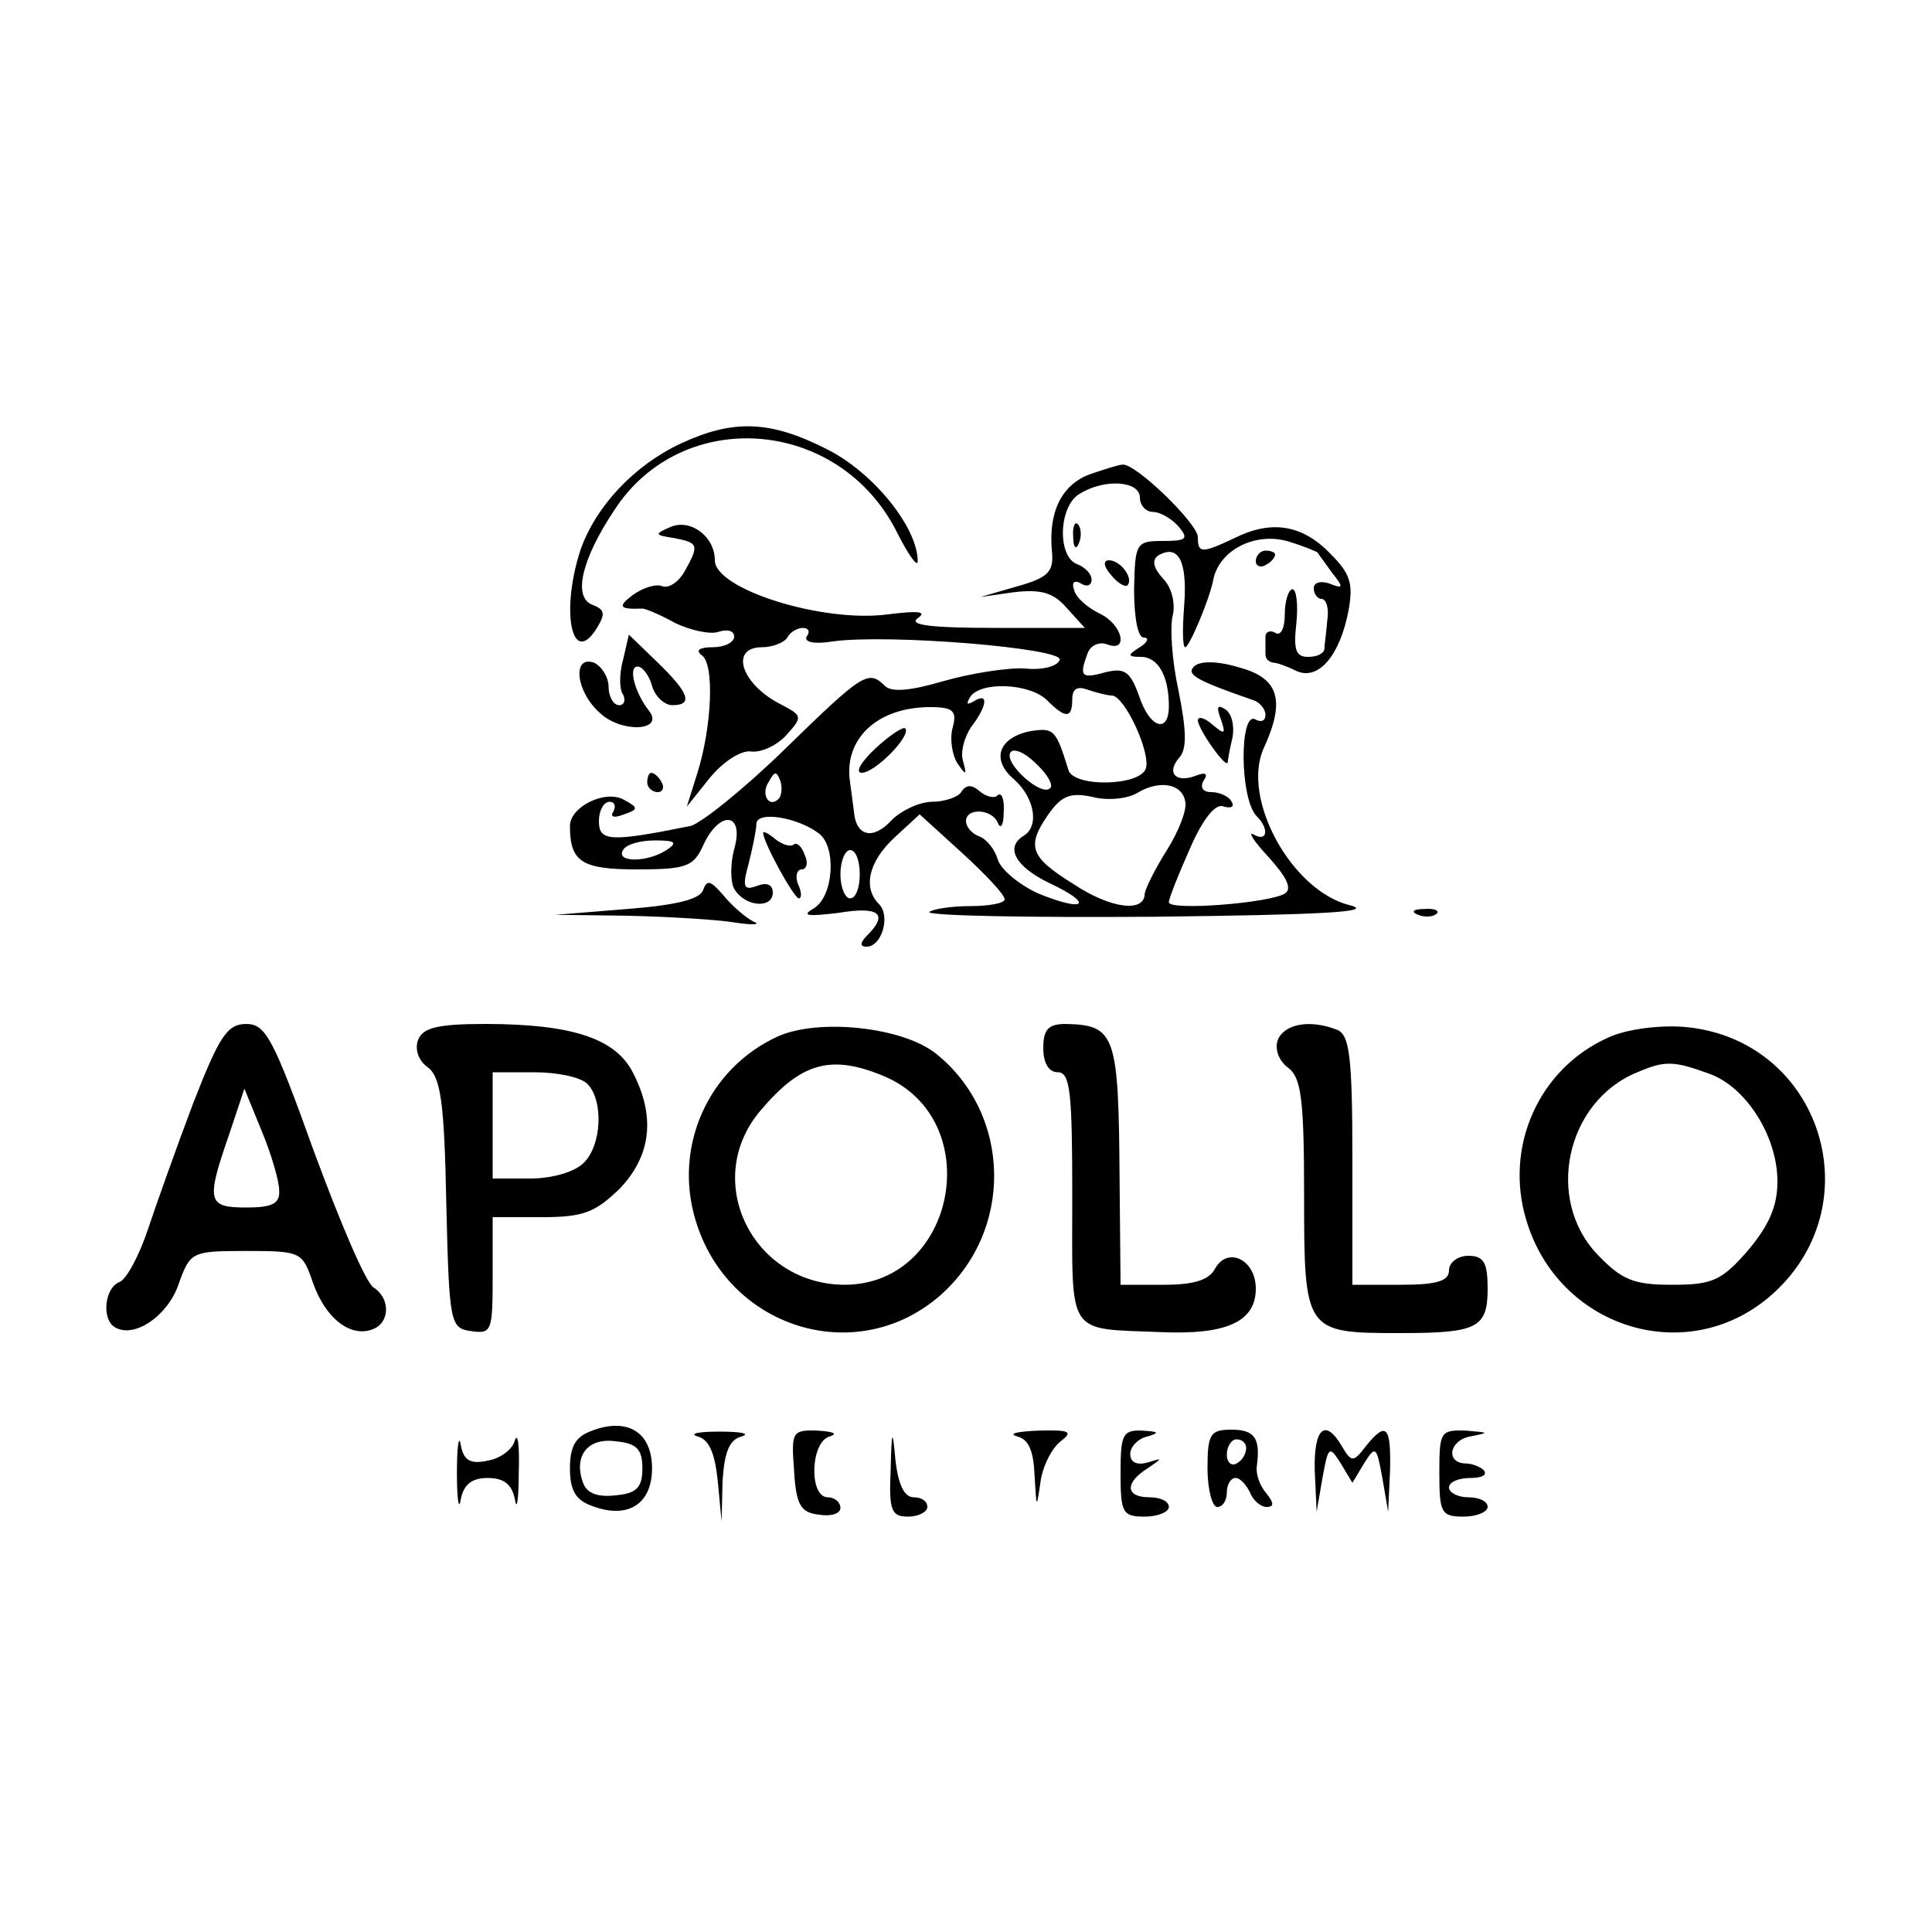 <?xml version="1.0" standalone="no"?>
<!DOCTYPE svg PUBLIC "-//W3C//DTD SVG 20010904//EN"
 "http://www.w3.org/TR/2001/REC-SVG-20010904/DTD/svg10.dtd">
<svg version="1.0" xmlns="http://www.w3.org/2000/svg"
 width="200pt" height="200pt" viewBox="0 0 200 200"
 preserveAspectRatio="xMidYMid meet">
<g transform="translate(0,200) scale(0.1,-0.1)"
fill="#000000" stroke="none">
<path d="M705 1541 c-49 -23 -88 -65 -104 -110 -21 -64 -9 -123 17 -81 9 15 8
19 -5 24 -20 8 -11 47 23 98 70 108 232 96 292 -22 12 -24 22 -38 22 -31 0 35
-46 92 -94 116 -59 30 -97 31 -151 6z"/>
<path d="M1128 1509 c-29 -11 -43 -39 -39 -80 2 -21 -4 -27 -36 -36 l-38 -11
35 5 c27 3 40 0 54 -16 l19 -21 -94 0 c-65 0 -89 3 -79 10 10 7 1 8 -31 4 -67
-9 -179 26 -179 56 0 25 -26 44 -47 34 -16 -7 -15 -8 5 -11 25 -5 26 -7 11
-34 -6 -11 -16 -18 -23 -16 -6 3 -20 -1 -31 -9 -16 -12 -14 -15 10 -14 3 0 18
-6 34 -15 17 -8 37 -12 45 -9 9 3 16 1 16 -5 0 -6 -10 -11 -22 -11 -14 0 -18
-3 -12 -8 14 -8 11 -74 -4 -122 l-11 -35 24 30 c14 17 33 29 43 27 10 -1 26 6
36 17 17 19 17 20 -6 32 -41 21 -53 59 -19 59 11 0 23 5 26 10 3 6 11 10 16
10 6 0 8 -4 4 -9 -3 -6 9 -8 27 -5 58 8 239 -7 235 -19 -2 -7 -19 -11 -36 -9
-18 1 -56 -5 -84 -13 -34 -10 -54 -12 -61 -5 -17 17 -23 13 -103 -65 -43 -42
-87 -77 -98 -80 -84 -17 -95 -16 -95 5 0 11 5 20 11 20 5 0 7 -4 4 -10 -4 -6
1 -7 11 -3 15 5 15 7 0 15 -19 11 -56 -7 -56 -27 0 -37 12 -45 69 -45 52 0 59
3 69 25 17 37 43 34 32 -4 -4 -15 -4 -34 0 -41 11 -19 40 -21 40 -4 0 8 -6 11
-16 7 -14 -5 -16 -2 -9 23 4 16 8 35 8 41 0 14 43 7 65 -10 18 -14 15 -64 -5
-77 -14 -8 -8 -9 25 -5 42 7 52 -1 30 -23 -8 -8 -8 -12 -1 -12 16 0 25 32 13
44 -17 17 -11 44 16 69 l26 24 44 -40 c24 -22 44 -43 44 -48 0 -4 -16 -7 -36
-7 -19 0 -38 -3 -42 -6 -3 -4 102 -6 234 -5 173 2 229 5 201 12 -60 15 -112
110 -89 162 23 50 16 73 -25 84 -23 7 -41 7 -47 1 -8 -8 1 -14 62 -35 6 -2 12
-9 12 -15 0 -6 -4 -8 -10 -5 -17 11 -17 -82 1 -100 13 -13 11 -27 -3 -19 -7 4
0 -7 15 -23 19 -21 25 -33 17 -38 -16 -10 -120 -18 -120 -9 0 4 10 29 22 56
14 32 27 47 35 43 8 -2 11 0 8 5 -3 6 -13 10 -21 10 -9 0 -12 5 -8 12 5 7 2 9
-8 5 -21 -8 -31 3 -17 19 8 9 7 29 -1 69 -7 32 -9 66 -6 78 3 12 -1 29 -10 38
-10 11 -12 19 -5 24 21 12 30 -6 27 -50 -2 -25 -2 -45 1 -45 4 0 25 49 29 70
6 30 42 49 76 40 17 -5 31 -11 32 -12 1 -2 8 -11 15 -21 12 -15 12 -17 -3 -11
-9 3 -16 1 -16 -5 0 -6 4 -11 8 -11 5 0 8 -10 6 -22 -1 -13 -3 -26 -3 -30 -1
-5 -8 -8 -17 -8 -13 0 -15 8 -12 35 2 19 0 35 -4 35 -4 0 -8 -12 -8 -26 0 -14
-4 -23 -10 -19 -5 3 -10 1 -10 -4 0 -6 0 -14 0 -18 0 -5 3 -8 8 -9 4 0 15 -4
25 -9 22 -9 44 16 53 63 5 28 2 38 -19 59 -29 30 -61 35 -99 16 -34 -16 -38
-16 -38 1 0 14 -65 77 -78 75 -4 0 -19 -5 -34 -10z m52 -24 c0 -8 6 -15 14
-15 7 0 19 -7 26 -15 11 -13 8 -15 -16 -15 -28 0 -29 -2 -30 -50 0 -30 4 -50
10 -50 6 0 4 -5 -4 -10 -13 -8 -13 -10 1 -10 18 0 29 -20 29 -51 0 -29 -20
-23 -31 11 -9 25 -15 29 -35 24 -25 -7 -27 -4 -18 20 3 8 12 12 20 9 23 -9 16
21 -8 32 -12 6 -24 16 -26 24 -3 8 0 11 7 7 6 -4 11 -2 11 4 0 6 -7 13 -15 16
-21 8 -19 61 3 73 26 16 62 13 62 -4z m-96 -210 c19 -19 26 -19 26 1 0 11 5
14 16 10 9 -3 20 -6 25 -6 13 0 41 -60 35 -76 -7 -18 -75 -19 -80 -1 -13 42
-15 44 -40 40 -33 -7 -40 -30 -16 -50 21 -19 26 -48 10 -58 -20 -12 -9 -32 26
-49 47 -22 38 -31 -11 -11 -20 9 -39 25 -42 35 -3 10 -11 21 -19 24 -8 3 -14
10 -14 16 0 14 27 13 33 -2 3 -7 6 -2 6 11 1 13 -2 21 -6 18 -3 -4 -12 -2 -19
4 -8 7 -14 7 -19 -1 -3 -5 -17 -10 -30 -10 -13 0 -32 -9 -42 -19 -19 -21 -37
-17 -39 9 -1 8 -3 22 -4 30 -7 45 28 78 83 78 24 0 28 -4 23 -22 -3 -12 0 -28
5 -36 9 -13 10 -13 6 2 -3 9 1 24 8 35 17 22 19 37 3 27 -7 -4 -8 -3 -4 4 10
17 62 15 80 -3z m3 -91 c-9 -9 -48 26 -41 37 3 5 15 0 26 -11 12 -11 19 -23
15 -26z m-281 -11 c-10 -10 -19 5 -10 18 6 11 8 11 12 0 2 -7 1 -15 -2 -18z
m421 -3 c2 -8 -7 -31 -19 -50 -12 -19 -22 -39 -23 -45 0 -20 -35 -16 -74 10
-45 28 -49 39 -25 73 13 18 22 22 45 17 15 -4 36 -2 46 4 23 14 47 10 50 -9z
m-537 -50 c-20 -13 -53 -13 -45 0 3 6 18 10 33 10 21 0 24 -2 12 -10z m200
-25 c0 -14 -4 -25 -10 -25 -5 0 -10 11 -10 25 0 14 5 25 10 25 6 0 10 -11 10
-25z"/>
<path d="M1111 1444 c0 -11 3 -14 6 -6 3 7 2 16 -1 19 -3 4 -6 -2 -5 -13z"/>
<path d="M1150 1405 c7 -9 15 -13 17 -11 7 7 -7 26 -19 26 -6 0 -6 -6 2 -15z"/>
<path d="M906 1225 c-15 -14 -21 -25 -14 -25 14 0 52 39 45 46 -2 2 -16 -7
-31 -21z"/>
<path d="M1300 1419 c0 -5 5 -7 10 -4 6 3 10 8 10 11 0 2 -4 4 -10 4 -5 0 -10
-5 -10 -11z"/>
<path d="M645 1317 c-4 -14 -4 -31 0 -36 3 -6 1 -11 -4 -11 -6 0 -11 9 -11 19
0 10 -7 21 -15 25 -23 8 -19 -30 6 -52 22 -21 67 -19 51 2 -15 19 -22 46 -12
46 5 0 12 -9 15 -20 3 -11 13 -20 21 -20 22 0 17 13 -15 44 l-30 29 -6 -26z"/>
<path d="M1264 1255 c5 -15 4 -16 -9 -5 -8 7 -15 9 -15 4 1 -10 30 -51 31 -43
0 2 2 14 5 26 2 12 -1 25 -8 29 -8 5 -9 2 -4 -11z"/>
<path d="M670 1190 c0 -5 5 -10 11 -10 5 0 7 5 4 10 -3 6 -8 10 -11 10 -2 0
-4 -4 -4 -10z"/>
<path d="M790 1138 c0 -10 32 -68 37 -68 3 0 3 7 -1 15 -3 8 -1 15 4 15 5 0 7
7 3 15 -3 9 -8 13 -11 11 -3 -3 -11 -1 -19 5 -7 6 -13 9 -13 7z"/>
<path d="M728 1079 c-3 -10 -28 -16 -79 -20 l-74 -6 76 -1 c42 -1 92 -4 110
-7 19 -3 27 -2 19 1 -8 4 -22 16 -31 27 -13 15 -17 17 -21 6z"/>
<path d="M1468 1053 c7 -3 16 -2 19 1 4 3 -2 6 -13 5 -11 0 -14 -3 -6 -6z"/>
<path d="M200 858 c-17 -45 -38 -104 -47 -131 -9 -27 -22 -51 -29 -54 -16 -6
-19 -39 -5 -47 20 -12 55 12 66 45 12 33 13 34 70 34 57 0 58 -1 69 -33 13
-37 39 -57 62 -48 18 7 18 32 1 43 -8 4 -35 68 -62 141 -42 117 -50 132 -70
132 -20 0 -28 -13 -55 -82z m89 -90 c1 -14 -7 -18 -34 -18 -40 0 -42 6 -18 75
l16 48 18 -44 c10 -24 18 -52 18 -61z"/>
<path d="M433 924 c-4 -10 0 -22 10 -29 13 -10 17 -35 19 -141 3 -125 4 -129
26 -132 21 -3 22 0 22 57 l0 61 51 0 c43 0 55 5 80 29 33 34 38 75 14 121 -18
35 -63 50 -153 50 -49 0 -64 -4 -69 -16z m175 -46 c17 -17 15 -64 -4 -82 -9
-9 -32 -16 -55 -16 l-39 0 0 55 0 55 43 0 c24 0 48 -5 55 -12z"/>
<path d="M805 927 c-72 -33 -108 -114 -85 -190 33 -111 164 -153 251 -80 79
67 77 190 -3 253 -35 27 -121 36 -163 17z m110 -41 c107 -45 75 -215 -40 -216
-96 0 -149 108 -88 180 42 50 73 59 128 36z"/>
<path d="M1080 915 c0 -16 6 -25 15 -25 13 0 15 -21 15 -129 0 -146 -7 -136
92 -140 68 -3 98 11 98 45 0 30 -29 44 -42 21 -6 -12 -22 -17 -53 -17 l-45 0
-1 108 c-1 151 -4 161 -56 162 -18 0 -23 -6 -23 -25z"/>
<path d="M1323 924 c-4 -10 1 -22 10 -29 14 -10 17 -32 17 -133 0 -141 1 -142
99 -142 80 0 91 5 91 46 0 27 -4 34 -20 34 -11 0 -20 -7 -20 -15 0 -11 -12
-15 -50 -15 l-50 0 0 129 c0 108 -3 130 -16 135 -28 11 -54 6 -61 -10z"/>
<path d="M1665 926 c-72 -32 -108 -113 -85 -189 33 -111 164 -153 251 -80 110
93 55 268 -88 280 -28 2 -61 -3 -78 -11z m103 -37 c39 -13 72 -65 72 -112 0
-26 -9 -46 -31 -72 -27 -31 -37 -35 -78 -35 -40 0 -52 5 -77 31 -55 57 -33
159 41 189 28 12 37 12 73 -1z"/>
<path d="M613 519 c-17 -6 -23 -16 -23 -39 0 -23 6 -33 23 -39 37 -14 62 2 62
39 0 37 -25 53 -62 39z m52 -39 c0 -20 -6 -26 -28 -28 -18 -2 -29 2 -33 12
-11 28 4 48 33 44 22 -2 28 -8 28 -28z"/>
<path d="M473 475 c0 -27 2 -40 4 -27 3 15 11 22 28 22 17 0 25 -7 28 -22 2
-13 4 0 4 27 1 28 -1 43 -4 34 -2 -9 -15 -19 -28 -21 -18 -4 -25 0 -28 16 -2
12 -4 -1 -4 -29z"/>
<path d="M722 513 c12 -3 18 -17 21 -46 l4 -42 1 42 c2 30 7 43 20 46 9 3 -1
5 -23 5 -22 0 -32 -2 -23 -5z"/>
<path d="M822 478 c2 -36 7 -44 26 -46 12 -2 22 1 22 7 0 6 -6 11 -13 11 -20
0 -18 58 2 63 9 3 3 5 -12 6 -27 1 -28 -1 -25 -41z"/>
<path d="M922 478 c-2 -42 1 -48 18 -48 11 0 20 5 20 10 0 6 -6 10 -14 10 -10
0 -16 13 -19 38 -3 34 -4 33 -5 -10z"/>
<path d="M1053 513 c12 -3 17 -15 18 -41 2 -34 2 -34 6 -7 2 17 12 36 21 43
13 10 10 12 -24 11 -21 -1 -31 -3 -21 -6z"/>
<path d="M1160 475 c0 -41 2 -45 25 -45 14 0 25 5 25 10 0 6 -9 10 -20 10 -25
0 -26 15 -2 30 16 11 16 11 0 6 -11 -3 -18 0 -18 9 0 7 8 16 18 18 13 4 11 5
-5 6 -21 1 -23 -4 -23 -44z"/>
<path d="M1250 480 c0 -22 5 -40 10 -40 6 0 10 7 10 15 0 8 4 15 9 15 5 0 11
-7 15 -15 3 -8 11 -15 17 -15 8 0 8 4 0 14 -7 8 -11 20 -10 28 4 29 -2 38 -26
38 -22 0 -25 -4 -25 -40z m40 21 c0 -6 -4 -13 -10 -16 -5 -3 -10 1 -10 9 0 9
5 16 10 16 6 0 10 -4 10 -9z"/>
<path d="M1361 478 l2 -43 6 35 c6 33 7 34 19 15 l12 -20 12 20 c12 19 13 18
19 -15 l6 -35 2 43 c1 46 -4 51 -25 25 -13 -17 -15 -17 -25 0 -17 29 -29 19
-28 -25z"/>
<path d="M1490 475 c0 -41 2 -45 25 -45 14 0 25 5 25 10 0 6 -9 10 -20 10 -11
0 -20 5 -20 10 0 6 10 10 22 10 12 0 18 3 14 8 -4 4 -13 7 -18 7 -22 0 -18 24
4 28 20 4 20 4 -4 6 -27 1 -28 -1 -28 -44z"/>
</g>
</svg>
